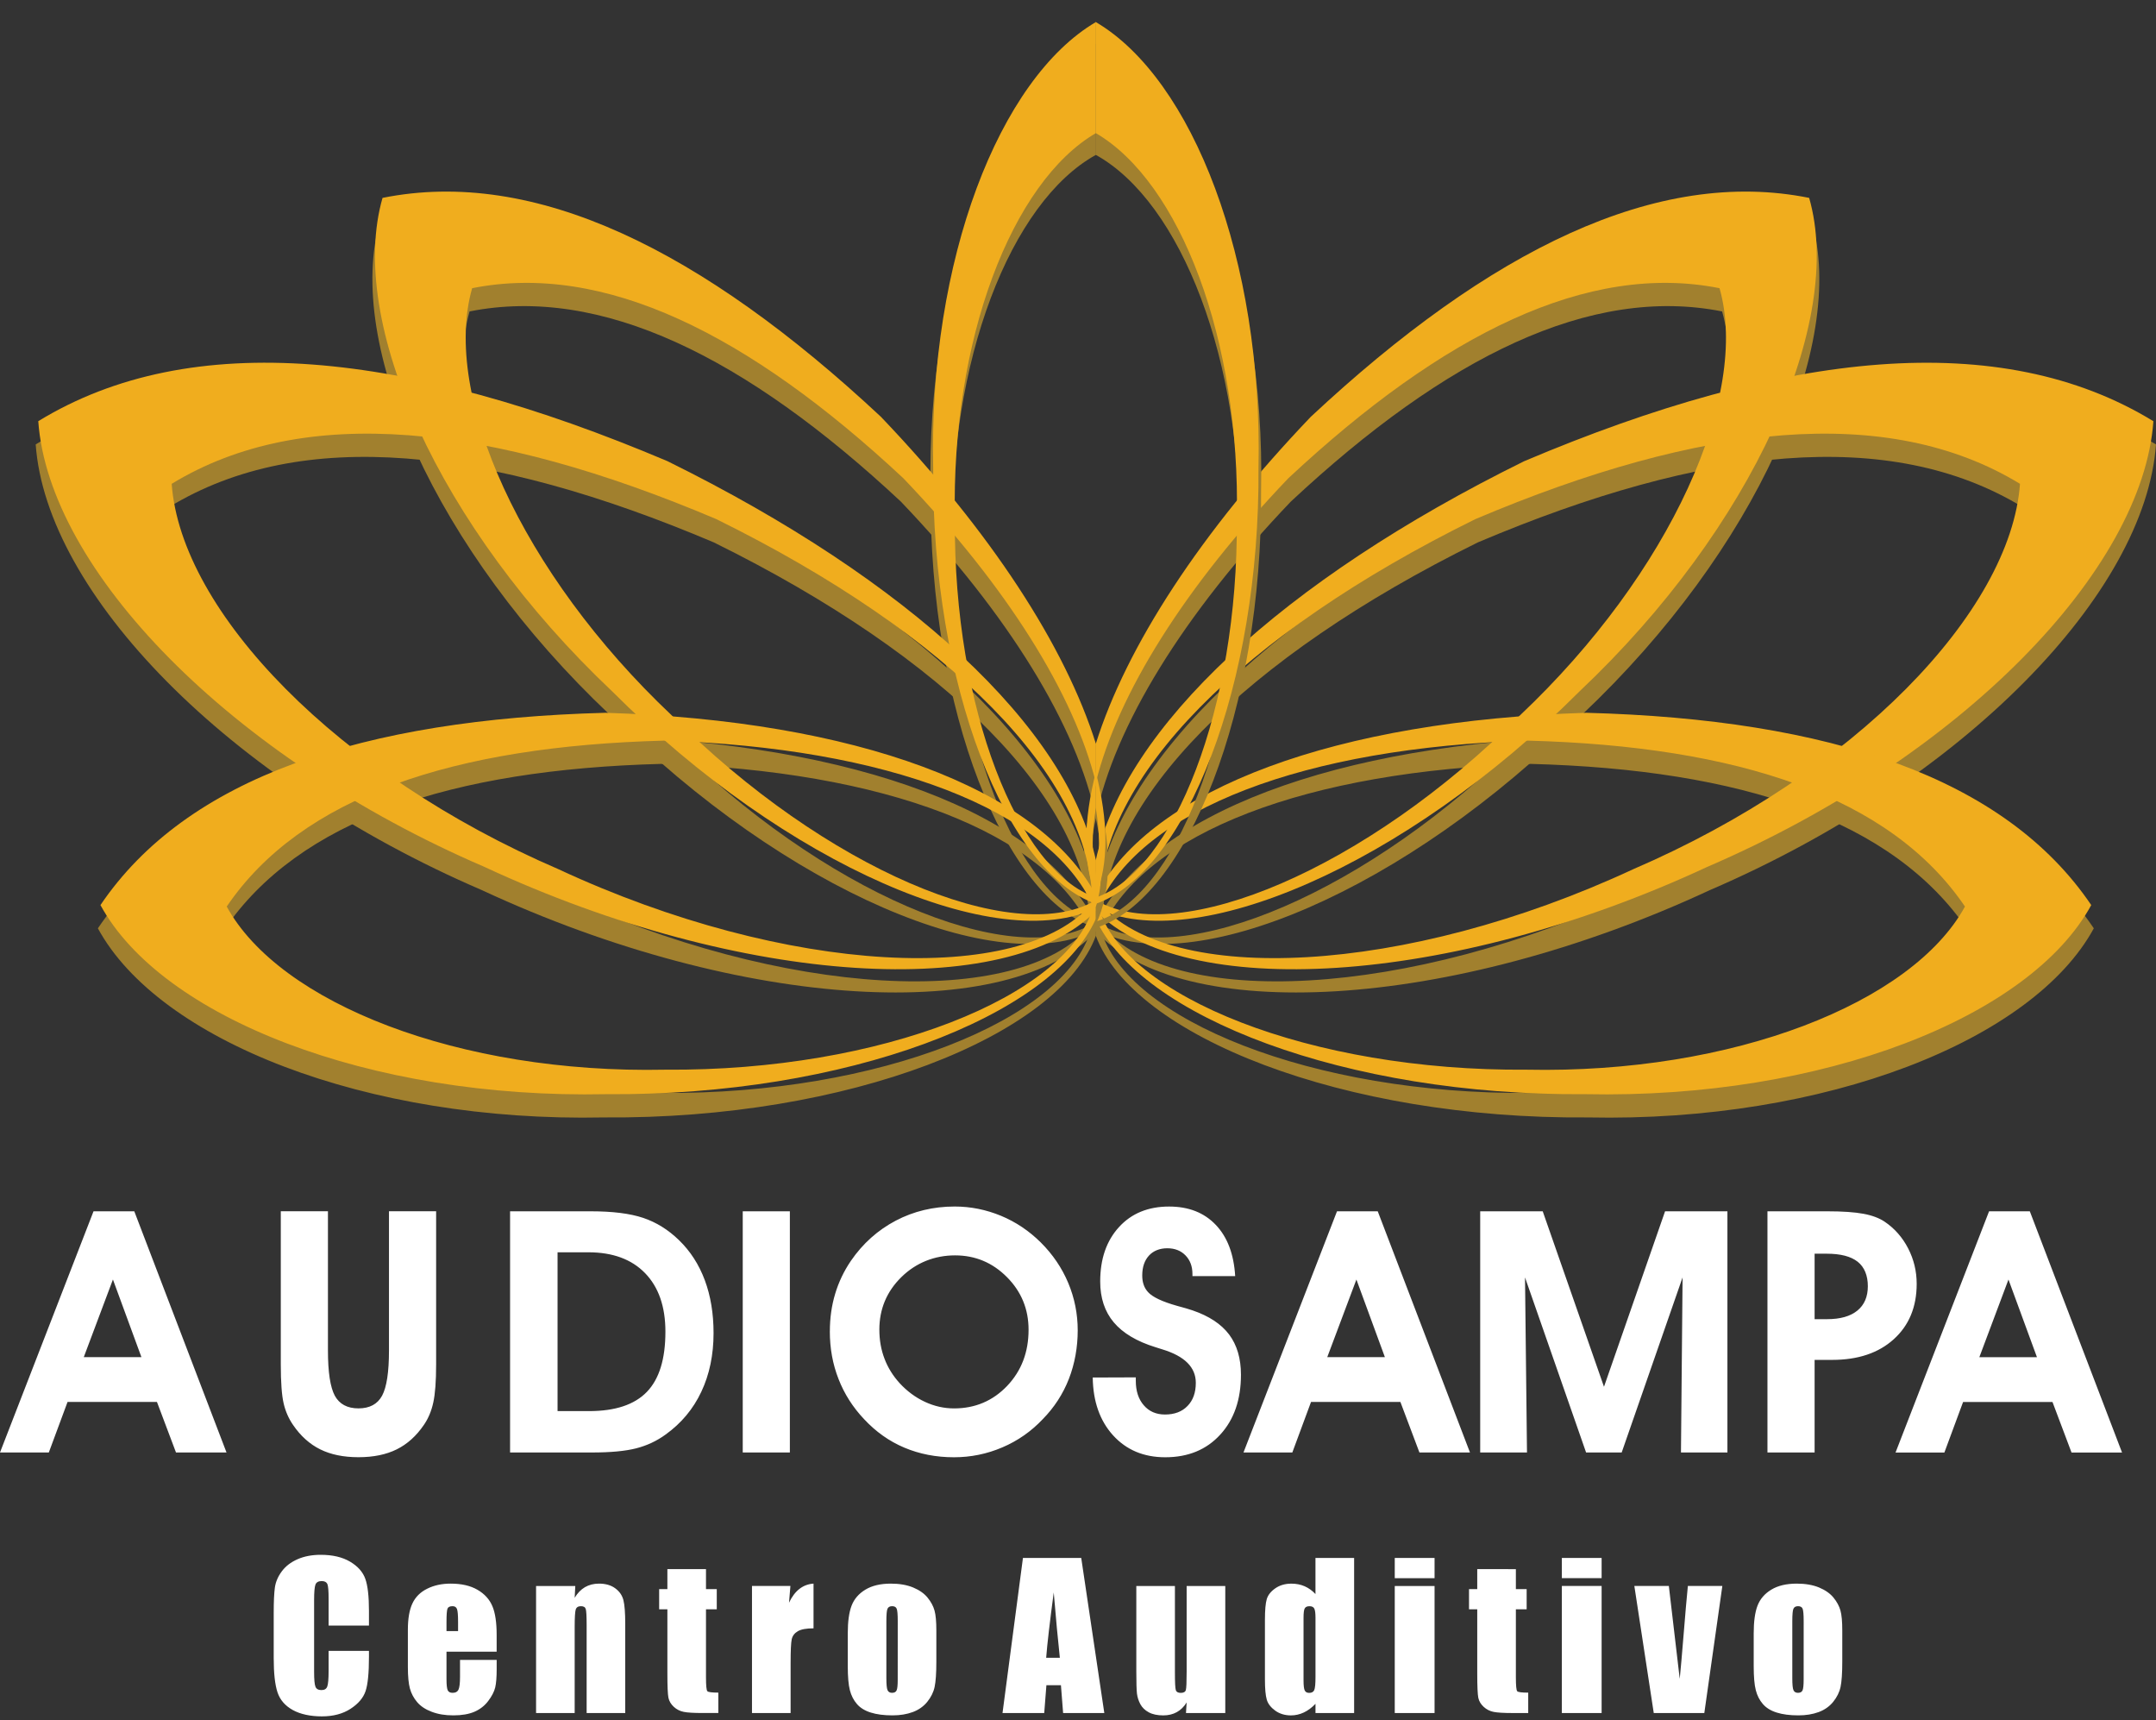 <svg xmlns="http://www.w3.org/2000/svg" width="84" height="67" viewBox="0 0 84 67" fill="none"><rect x="0" y="0" width="84" height="67" fill="#333333" stroke="none"/><g clip-path="url(#clip0_1_428)"><path d="M76.484 54.611L75.755 56.58H73.852L77.496 47.184H79.084L82.677 56.58H80.709L79.967 54.611H76.484H76.484ZM79.362 52.866L78.252 49.841L77.117 52.866H79.362ZM70.699 56.579H68.862V47.183H71.197C71.792 47.183 72.258 47.216 72.602 47.28C72.943 47.343 73.218 47.447 73.43 47.59C73.817 47.852 74.121 48.198 74.343 48.627C74.566 49.059 74.676 49.52 74.676 50.008C74.676 50.907 74.379 51.627 73.784 52.165C73.192 52.702 72.391 52.971 71.384 52.971H70.699V56.578V56.579ZM70.699 51.385H71.184C71.697 51.385 72.089 51.275 72.364 51.052C72.636 50.83 72.773 50.513 72.773 50.101C72.773 49.689 72.641 49.356 72.377 49.148C72.111 48.938 71.71 48.835 71.17 48.835H70.699V51.385ZM59.493 56.579H57.67V47.183H60.106L62.493 54.018L64.873 47.183H67.302V56.579H65.492L65.555 49.758L63.182 56.579H61.796L59.416 49.758L59.493 56.579ZM51.079 54.61L50.35 56.579H48.447L52.091 47.183H53.678L57.272 56.579H55.303L54.561 54.61H51.078H51.079ZM53.957 52.865L52.847 49.841L51.711 52.865H53.957ZM42.574 53.658L44.252 53.652V53.788C44.252 54.184 44.356 54.502 44.563 54.739C44.769 54.979 45.045 55.099 45.389 55.099C45.761 55.099 46.054 54.988 46.267 54.766C46.483 54.546 46.59 54.244 46.59 53.865C46.59 53.259 46.154 52.825 45.285 52.561C45.172 52.528 45.085 52.499 45.019 52.477C44.287 52.251 43.746 51.927 43.393 51.508C43.041 51.09 42.865 50.559 42.865 49.918C42.865 49.037 43.109 48.33 43.598 47.797C44.084 47.264 44.736 46.998 45.549 46.998C46.311 46.998 46.916 47.236 47.368 47.712C47.82 48.185 48.072 48.85 48.124 49.707H46.459V49.63C46.459 49.328 46.369 49.086 46.188 48.901C46.008 48.715 45.77 48.623 45.479 48.623C45.188 48.623 44.94 48.718 44.766 48.907C44.592 49.096 44.503 49.354 44.503 49.681C44.503 49.819 44.521 49.94 44.559 50.046C44.594 50.149 44.651 50.246 44.73 50.332C44.906 50.526 45.285 50.704 45.864 50.867C46.122 50.935 46.32 50.994 46.459 51.041C47.104 51.261 47.58 51.574 47.889 51.984C48.194 52.392 48.349 52.914 48.349 53.55C48.349 54.519 48.08 55.297 47.542 55.882C47.005 56.471 46.289 56.764 45.399 56.764C44.56 56.764 43.885 56.479 43.367 55.911C42.852 55.343 42.587 54.592 42.574 53.658ZM32.332 51.861C32.332 51.345 32.4 50.858 32.538 50.4C32.675 49.942 32.88 49.513 33.151 49.114C33.615 48.438 34.2 47.916 34.899 47.548C35.6 47.18 36.366 46.997 37.196 46.997C37.819 46.997 38.42 47.119 38.999 47.358C39.578 47.598 40.096 47.947 40.551 48.398C41.02 48.865 41.377 49.394 41.621 49.977C41.866 50.563 41.989 51.177 41.989 51.823C41.989 52.469 41.875 53.122 41.644 53.713C41.415 54.301 41.075 54.823 40.628 55.279C40.177 55.757 39.651 56.125 39.05 56.38C38.451 56.636 37.823 56.764 37.169 56.764C36.468 56.764 35.823 56.638 35.233 56.389C34.645 56.141 34.123 55.771 33.665 55.279C33.227 54.816 32.895 54.295 32.67 53.716C32.443 53.139 32.331 52.52 32.331 51.861L32.332 51.861ZM34.261 51.797C34.261 52.199 34.327 52.576 34.461 52.925C34.593 53.275 34.791 53.592 35.053 53.88C35.342 54.193 35.67 54.435 36.035 54.605C36.4 54.775 36.78 54.861 37.172 54.861C37.993 54.861 38.682 54.568 39.24 53.984C39.797 53.398 40.074 52.669 40.074 51.797C40.074 50.997 39.795 50.314 39.233 49.748C38.671 49.182 37.998 48.9 37.209 48.9C36.421 48.9 35.692 49.182 35.119 49.746C34.547 50.307 34.26 50.992 34.26 51.797H34.261ZM28.938 56.578V47.183H30.774V56.578H28.938ZM23.067 56.578H19.873V47.183H23.014C23.866 47.183 24.546 47.268 25.06 47.44C25.571 47.612 26.035 47.9 26.453 48.306C26.896 48.735 27.231 49.255 27.46 49.867C27.687 50.477 27.801 51.164 27.801 51.927C27.801 52.777 27.642 53.539 27.324 54.213C27.007 54.887 26.544 55.439 25.936 55.876C25.593 56.128 25.207 56.309 24.783 56.417C24.358 56.525 23.785 56.578 23.067 56.578ZM22.95 54.966C23.97 54.966 24.72 54.717 25.203 54.217C25.686 53.716 25.925 52.937 25.925 51.873C25.925 50.895 25.661 50.137 25.134 49.593C24.608 49.051 23.871 48.78 22.924 48.78H21.723V54.965H22.95V54.966ZM10.94 47.182H12.777V52.602C12.777 53.448 12.867 54.036 13.045 54.367C13.224 54.694 13.53 54.86 13.966 54.86C14.402 54.86 14.708 54.694 14.886 54.367C15.065 54.036 15.155 53.448 15.155 52.602V47.182H16.992V53.144C16.992 53.805 16.954 54.303 16.881 54.632C16.809 54.965 16.686 55.256 16.514 55.505C16.222 55.934 15.869 56.252 15.457 56.456C15.044 56.661 14.548 56.762 13.966 56.762C13.385 56.762 12.89 56.661 12.476 56.456C12.064 56.252 11.711 55.934 11.418 55.505C11.246 55.256 11.123 54.976 11.051 54.666C10.978 54.355 10.94 53.849 10.94 53.144V47.182H10.94ZM2.632 54.609L1.902 56.578H0L3.644 47.183H5.232L8.825 56.578H6.857L6.115 54.609H2.632ZM5.51 52.864L4.4 49.84L3.264 52.864H5.51Z" fill="white"></path><path fill-rule="evenodd" clip-rule="evenodd" d="M51.169 17.142C46.757 21.761 43.822 26.33 42.69 30.217V31.849C43.427 28.288 46.086 23.941 50.292 19.538C56.336 13.894 61.98 11.112 67.095 12.131C68.279 16.284 65.211 23.208 59.32 28.771C53.323 34.769 46.045 37.801 42.856 36.004C42.792 35.833 42.738 35.658 42.69 35.478V36.217C46.426 38.204 54.762 34.715 61.633 27.842C68.433 21.422 71.966 13.419 70.587 8.613C64.668 7.423 58.146 10.627 51.169 17.142Z" fill="#A1802E"></path><path fill-rule="evenodd" clip-rule="evenodd" d="M57.576 21.129C48.488 25.609 42.917 31.231 42.94 36.089C45.697 39.312 54.821 38.906 63.729 34.764C72.349 31.053 78.44 24.739 78.802 19.751C73.642 16.609 66.394 17.391 57.575 21.129M59.481 18.871C49.73 23.678 43.492 29.636 42.69 34.97V36.271C45.981 39.901 56.422 39.413 66.614 34.674C76.564 30.391 83.589 23.089 83.999 17.312C78.032 13.663 69.662 14.556 59.481 18.871Z" fill="#A1802E"></path><path fill-rule="evenodd" clip-rule="evenodd" d="M59.616 29.756C50.939 30.021 44.599 32.427 42.893 36.223C43.898 39.716 51.157 42.639 59.574 42.573C67.613 42.74 74.604 39.98 76.657 36.218C73.749 31.935 67.82 29.971 59.616 29.755M61.904 28.671C52.036 28.974 44.787 31.685 42.69 35.972V36.442C44.142 40.367 52.36 43.602 61.856 43.527C71.136 43.721 79.206 40.522 81.577 36.161C78.219 31.197 71.375 28.921 61.904 28.671Z" fill="#A1802E"></path><path fill-rule="evenodd" clip-rule="evenodd" d="M51.069 16.236C46.781 20.725 43.889 25.168 42.69 28.981V30.502C43.547 27.026 46.158 22.855 50.192 18.632C56.236 12.988 61.88 10.207 66.995 11.226C68.179 15.378 65.111 22.302 59.22 27.865C53.223 33.863 45.945 36.896 42.756 35.099C42.732 35.037 42.711 34.975 42.69 34.912V35.364C46.474 37.237 54.724 33.748 61.533 26.937C68.333 20.516 71.866 12.514 70.487 7.708C64.568 6.517 58.046 9.721 51.069 16.236" fill="#F0AD1E"></path><path fill-rule="evenodd" clip-rule="evenodd" d="M57.476 20.224C48.388 24.704 42.817 30.326 42.84 35.184C45.597 38.407 54.721 38.001 63.629 33.859C72.249 30.148 78.34 23.834 78.701 18.846C73.541 15.704 66.294 16.486 57.475 20.224M59.381 17.966C49.959 22.611 43.817 28.329 42.689 33.522V35.474C46.088 38.986 56.423 38.461 66.513 33.769C76.464 29.486 83.489 22.184 83.898 16.407C77.931 12.758 69.561 13.651 59.381 17.966Z" fill="#F0AD1E"></path><path fill-rule="evenodd" clip-rule="evenodd" d="M59.516 28.85C50.839 29.116 44.499 31.521 42.792 35.317C43.798 38.81 51.057 41.733 59.474 41.667C67.513 41.834 74.504 39.074 76.557 35.312C73.648 31.029 67.72 29.065 59.516 28.849M61.804 27.765C52.087 28.063 44.91 30.697 42.69 34.871V35.782C44.388 39.596 52.459 42.694 61.756 42.621C71.036 42.816 79.106 39.616 81.477 35.255C78.119 30.291 71.275 28.016 61.804 27.765Z" fill="#F0AD1E"></path><path fill-rule="evenodd" clip-rule="evenodd" d="M42.7 36.144C39.153 35.034 36.195 27.665 36.258 19.126C36.084 10.959 38.878 3.85 42.7 1.704V6.031C39.382 7.863 36.952 14.042 37.104 21.144C37.049 28.572 39.623 34.979 42.7 35.899V36.143V36.144Z" fill="#A1802E"></path><path fill-rule="evenodd" clip-rule="evenodd" d="M34.222 17.142C38.634 21.761 41.569 26.33 42.7 30.217V31.849C41.963 28.288 39.304 23.941 35.098 19.538C29.055 13.894 23.41 11.112 18.295 12.131C17.112 16.284 20.18 23.208 26.07 28.771C32.067 34.769 39.345 37.801 42.535 36.004C42.598 35.833 42.653 35.658 42.7 35.478V36.217C38.964 38.204 30.628 34.715 23.758 27.842C16.958 21.422 13.425 13.419 14.804 8.613C20.722 7.423 27.244 10.627 34.222 17.142Z" fill="#A1802E"></path><path fill-rule="evenodd" clip-rule="evenodd" d="M42.7 36.018C42.047 34.675 42.078 32.78 42.7 30.595V31.857C42.403 33.202 42.392 34.392 42.7 35.337V36.019V36.018Z" fill="#A1802E"></path><path fill-rule="evenodd" clip-rule="evenodd" d="M27.815 21.13C36.903 25.609 42.474 31.231 42.45 36.089C39.694 39.312 30.57 38.906 21.661 34.764C13.042 31.053 6.951 24.739 6.589 19.751C11.749 16.609 18.996 17.391 27.816 21.13M25.91 18.871C35.661 23.678 41.898 29.636 42.701 34.97V36.271C39.409 39.901 28.968 39.413 18.777 34.674C8.825 30.391 1.801 23.089 1.391 17.311C7.358 13.662 15.728 14.556 25.908 18.87L25.91 18.871Z" fill="#A1802E"></path><path fill-rule="evenodd" clip-rule="evenodd" d="M25.775 29.756C34.452 30.021 40.791 32.427 42.498 36.223C41.492 39.716 34.234 42.639 25.816 42.573C17.777 42.74 10.787 39.98 8.733 36.218C11.642 31.935 17.571 29.971 25.775 29.755M23.487 28.671C33.355 28.974 40.604 31.685 42.7 35.972V36.442C41.249 40.367 33.031 43.602 23.534 43.527C14.255 43.721 6.184 40.522 3.814 36.161C7.172 31.197 14.015 28.921 23.487 28.671Z" fill="#A1802E"></path><path fill-rule="evenodd" clip-rule="evenodd" d="M42.7 35.207C39.197 33.991 36.295 26.679 36.358 18.221C36.185 10.126 38.929 3.069 42.7 0.857V5.183C39.434 7.083 37.053 13.209 37.203 20.24C37.149 27.588 39.667 33.936 42.7 34.962V35.206V35.207Z" fill="#F0AD1E"></path><path fill-rule="evenodd" clip-rule="evenodd" d="M34.322 16.236C38.609 20.725 41.502 25.168 42.7 28.981V30.502C41.843 27.026 39.232 22.855 35.198 18.632C29.155 12.988 23.511 10.207 18.395 11.226C17.212 15.378 20.28 22.302 26.171 27.865C32.168 33.863 39.446 36.896 42.635 35.099C42.658 35.037 42.68 34.975 42.7 34.912V35.364C38.917 37.237 30.667 33.748 23.858 26.937C17.058 20.516 13.525 12.514 14.904 7.708C20.823 6.517 27.345 9.721 34.322 16.236" fill="#F0AD1E"></path><path fill-rule="evenodd" clip-rule="evenodd" d="M42.7 34.893C42.184 33.646 42.206 31.973 42.7 30.058V31.457C42.533 32.434 42.529 33.317 42.7 34.069V34.893Z" fill="#F0AD1E"></path><path fill-rule="evenodd" clip-rule="evenodd" d="M27.915 20.224C37.003 24.704 42.574 30.326 42.55 35.184C39.794 38.407 30.67 38.001 21.761 33.859C13.142 30.148 7.051 23.834 6.689 18.846C11.849 15.704 19.096 16.486 27.916 20.224M26.01 17.966C35.431 22.611 41.573 28.329 42.702 33.522V35.474C39.302 38.986 28.968 38.461 18.877 33.769C8.925 29.486 1.9 22.184 1.491 16.406C7.458 12.757 15.828 13.65 26.009 17.965L26.01 17.966Z" fill="#F0AD1E"></path><path fill-rule="evenodd" clip-rule="evenodd" d="M25.875 28.85C34.552 29.116 40.891 31.521 42.598 35.317C41.593 38.81 34.334 41.733 25.917 41.667C17.878 41.834 10.887 39.074 8.834 35.312C11.742 31.029 17.671 29.065 25.875 28.849M23.587 27.765C33.303 28.063 40.481 30.697 42.7 34.871V35.782C41.004 39.596 32.931 42.694 23.635 42.621C14.355 42.816 6.284 39.616 3.914 35.255C7.272 30.291 14.116 28.016 23.587 27.765Z" fill="#F0AD1E"></path><path fill-rule="evenodd" clip-rule="evenodd" d="M42.69 36.144C46.237 35.034 49.195 27.665 49.133 19.126C49.307 10.959 46.513 3.85 42.69 1.704V6.031C46.008 7.863 48.438 14.042 48.287 21.144C48.342 28.572 45.768 34.979 42.69 35.899V36.143V36.144Z" fill="#A1802E"></path><path fill-rule="evenodd" clip-rule="evenodd" d="M42.69 36.018C43.344 34.675 43.312 32.78 42.69 30.595V31.857C42.987 33.202 42.998 34.392 42.69 35.337V36.019V36.018Z" fill="#A1802E"></path><path fill-rule="evenodd" clip-rule="evenodd" d="M42.69 35.207C46.193 33.991 49.095 26.679 49.032 18.221C49.206 10.126 46.462 3.069 42.69 0.857V5.183C45.957 7.083 48.337 13.209 48.188 20.24C48.241 27.588 45.724 33.936 42.69 34.962V35.206V35.207Z" fill="#F0AD1E"></path><path fill-rule="evenodd" clip-rule="evenodd" d="M42.69 34.893C43.207 33.646 43.184 31.973 42.69 30.058V31.457C42.858 32.434 42.862 33.317 42.69 34.069V34.893Z" fill="#F0AD1E"></path><path d="M70.273 63.143C70.273 62.889 70.258 62.729 70.232 62.664C70.204 62.598 70.145 62.565 70.055 62.565C69.964 62.565 69.905 62.598 69.874 62.664C69.845 62.729 69.83 62.89 69.83 63.143V65.377C69.83 65.611 69.845 65.764 69.874 65.833C69.905 65.905 69.963 65.94 70.051 65.94C70.139 65.94 70.201 65.908 70.229 65.844C70.258 65.779 70.272 65.64 70.272 65.426L70.273 63.143ZM71.777 63.515V64.728C71.777 65.174 71.754 65.5 71.71 65.709C71.666 65.916 71.57 66.109 71.424 66.29C71.277 66.471 71.089 66.603 70.859 66.689C70.629 66.774 70.365 66.818 70.067 66.818C69.734 66.818 69.451 66.781 69.221 66.708C68.989 66.635 68.81 66.524 68.683 66.376C68.554 66.227 68.462 66.048 68.408 65.838C68.353 65.628 68.326 65.313 68.326 64.892V63.623C68.326 63.162 68.376 62.803 68.475 62.544C68.575 62.285 68.754 62.077 69.012 61.921C69.27 61.764 69.602 61.686 70.004 61.686C70.341 61.686 70.631 61.737 70.874 61.837C71.116 61.938 71.302 62.069 71.435 62.231C71.566 62.392 71.657 62.559 71.705 62.731C71.754 62.903 71.777 63.164 71.777 63.515ZM67.104 61.778L66.402 66.727H64.432L63.676 61.778H65.02L65.444 65.396C65.473 65.127 65.529 64.478 65.614 63.449C65.659 62.875 65.708 62.318 65.761 61.778H67.104ZM62.401 61.778V66.727H60.851V61.778H62.401ZM62.401 60.686V61.473H60.851V60.686H62.401ZM59.06 61.122V61.901H59.48V62.687H59.06V65.334C59.06 65.658 59.078 65.84 59.112 65.877C59.147 65.914 59.29 65.933 59.541 65.933V66.727H58.931C58.588 66.727 58.342 66.712 58.195 66.683C58.048 66.655 57.919 66.589 57.806 66.486C57.694 66.383 57.624 66.266 57.596 66.132C57.57 66 57.555 65.688 57.555 65.197V62.687H57.234V61.9H57.555V61.121L59.06 61.122ZM55.892 61.779V66.727H54.341V61.779H55.892ZM55.892 60.687V61.474H54.341V60.687H55.892ZM51.253 63.024C51.253 62.843 51.238 62.721 51.206 62.659C51.174 62.596 51.112 62.566 51.019 62.566C50.925 62.566 50.866 62.594 50.834 62.65C50.802 62.706 50.787 62.83 50.787 63.024V65.449C50.787 65.65 50.802 65.782 50.833 65.846C50.864 65.91 50.921 65.942 51.007 65.942C51.105 65.942 51.172 65.906 51.203 65.835C51.237 65.764 51.253 65.591 51.253 65.315V63.024ZM52.758 60.687V66.728H51.253V66.368C51.108 66.519 50.957 66.631 50.797 66.706C50.637 66.781 50.47 66.819 50.296 66.819C50.062 66.819 49.858 66.758 49.686 66.635C49.514 66.511 49.403 66.369 49.355 66.207C49.307 66.045 49.283 65.781 49.283 65.415V63.097C49.283 62.717 49.307 62.447 49.355 62.287C49.403 62.129 49.515 61.988 49.69 61.867C49.864 61.747 50.072 61.687 50.314 61.687C50.502 61.687 50.672 61.721 50.828 61.788C50.983 61.856 51.124 61.956 51.252 62.092V60.686H52.756L52.758 60.687ZM47.738 61.779V66.727H46.207L46.233 66.315C46.129 66.483 46.001 66.609 45.848 66.693C45.695 66.777 45.519 66.819 45.321 66.819C45.096 66.819 44.907 66.78 44.759 66.7C44.61 66.62 44.501 66.515 44.429 66.382C44.359 66.25 44.315 66.114 44.297 65.97C44.281 65.828 44.272 65.544 44.272 65.118V61.779H45.776V65.147C45.776 65.533 45.787 65.76 45.811 65.833C45.834 65.906 45.899 65.942 46.003 65.942C46.114 65.942 46.181 65.905 46.202 65.83C46.223 65.756 46.233 65.516 46.233 65.111V61.779L47.738 61.779ZM41.293 64.574C41.218 63.889 41.139 63.041 41.055 62.03C40.9 63.19 40.801 64.038 40.76 64.574H41.293ZM42.126 60.686L43.025 66.727H41.42L41.335 65.643H40.769L40.684 66.727H39.059L39.855 60.686H42.126ZM34.977 63.143C34.977 62.889 34.963 62.729 34.936 62.664C34.908 62.598 34.85 62.565 34.759 62.565C34.668 62.565 34.609 62.598 34.578 62.664C34.549 62.729 34.534 62.89 34.534 63.143V65.377C34.534 65.611 34.549 65.764 34.578 65.833C34.609 65.905 34.668 65.94 34.755 65.94C34.843 65.94 34.905 65.908 34.933 65.844C34.963 65.779 34.976 65.64 34.976 65.426L34.977 63.143ZM36.481 63.515V64.728C36.481 65.174 36.458 65.5 36.414 65.709C36.37 65.916 36.274 66.109 36.128 66.29C35.981 66.471 35.793 66.603 35.563 66.689C35.333 66.774 35.069 66.818 34.771 66.818C34.438 66.818 34.155 66.781 33.925 66.708C33.693 66.635 33.514 66.524 33.387 66.376C33.258 66.227 33.166 66.048 33.112 65.838C33.057 65.628 33.03 65.313 33.03 64.892V63.623C33.03 63.162 33.08 62.803 33.179 62.544C33.279 62.285 33.458 62.077 33.716 61.921C33.975 61.764 34.306 61.686 34.708 61.686C35.045 61.686 35.335 61.737 35.578 61.837C35.82 61.938 36.007 62.069 36.139 62.231C36.27 62.392 36.361 62.559 36.409 62.731C36.458 62.903 36.481 63.164 36.481 63.515ZM30.795 61.778L30.741 62.43C30.962 61.962 31.28 61.714 31.696 61.686V63.428C31.42 63.428 31.216 63.464 31.086 63.539C30.956 63.614 30.878 63.717 30.847 63.851C30.818 63.984 30.803 64.29 30.803 64.771V66.727H29.298V61.778H30.795ZM27.506 61.121V61.9H27.926V62.687H27.506V65.333C27.506 65.657 27.524 65.839 27.559 65.876C27.593 65.913 27.736 65.932 27.987 65.932V66.726H27.378C27.034 66.726 26.788 66.712 26.641 66.682C26.494 66.654 26.365 66.588 26.253 66.486C26.141 66.382 26.071 66.265 26.043 66.132C26.016 65.999 26.002 65.687 26.002 65.196V62.686H25.681V61.9H26.002V61.12L27.506 61.121ZM22.414 61.778L22.39 62.237C22.5 62.054 22.634 61.916 22.791 61.824C22.949 61.733 23.131 61.686 23.338 61.686C23.596 61.686 23.808 61.748 23.972 61.87C24.136 61.99 24.242 62.144 24.289 62.33C24.336 62.515 24.36 62.824 24.36 63.257V66.727H22.856V63.299C22.856 62.959 22.844 62.751 22.822 62.677C22.8 62.602 22.738 62.565 22.634 62.565C22.526 62.565 22.459 62.608 22.431 62.694C22.404 62.781 22.39 63.01 22.39 63.383V66.727H20.886V61.779H22.413L22.414 61.778ZM17.847 63.535V63.173C17.847 62.916 17.833 62.752 17.805 62.677C17.777 62.602 17.72 62.565 17.633 62.565C17.526 62.565 17.46 62.597 17.435 62.661C17.41 62.724 17.396 62.895 17.396 63.174V63.535L17.847 63.535ZM19.351 64.337H17.396V65.409C17.396 65.633 17.413 65.779 17.445 65.844C17.478 65.908 17.54 65.94 17.633 65.94C17.749 65.94 17.826 65.897 17.865 65.811C17.904 65.725 17.923 65.558 17.923 65.311V64.657H19.351V65.024C19.351 65.33 19.332 65.566 19.294 65.73C19.254 65.895 19.164 66.07 19.022 66.257C18.881 66.445 18.7 66.584 18.483 66.678C18.265 66.771 17.993 66.818 17.664 66.818C17.336 66.818 17.065 66.772 16.821 66.679C16.578 66.588 16.388 66.462 16.252 66.301C16.116 66.141 16.023 65.963 15.97 65.77C15.918 65.578 15.891 65.298 15.891 64.929V63.484C15.891 63.051 15.95 62.71 16.067 62.46C16.184 62.21 16.375 62.018 16.641 61.886C16.908 61.752 17.213 61.686 17.559 61.686C17.982 61.686 18.331 61.767 18.605 61.927C18.88 62.087 19.073 62.3 19.184 62.565C19.295 62.828 19.35 63.201 19.35 63.681V64.337H19.351ZM14.376 63.321H12.803V62.272C12.803 61.967 12.787 61.778 12.754 61.7C12.72 61.626 12.647 61.587 12.534 61.587C12.406 61.587 12.325 61.633 12.29 61.725C12.256 61.818 12.238 62.017 12.238 62.322V65.124C12.238 65.418 12.255 65.61 12.29 65.7C12.324 65.789 12.402 65.833 12.522 65.833C12.642 65.833 12.714 65.789 12.749 65.698C12.785 65.609 12.803 65.398 12.803 65.066V64.306H14.375V64.542C14.375 65.168 14.331 65.612 14.243 65.873C14.155 66.136 13.96 66.365 13.658 66.562C13.354 66.759 12.983 66.857 12.54 66.857C12.097 66.857 11.701 66.774 11.402 66.607C11.105 66.441 10.906 66.21 10.81 65.915C10.713 65.62 10.664 65.177 10.664 64.585V62.82C10.664 62.385 10.679 62.059 10.709 61.842C10.739 61.624 10.827 61.414 10.976 61.212C11.124 61.011 11.328 60.852 11.59 60.737C11.853 60.621 12.154 60.564 12.495 60.564C12.957 60.564 13.339 60.653 13.641 60.832C13.941 61.01 14.138 61.233 14.233 61.5C14.328 61.767 14.375 62.182 14.375 62.746V63.32L14.376 63.321Z" fill="white"></path></g><defs><clipPath id="clip0_1_428"><rect width="84" height="66" fill="white" transform="translate(0 0.856)"></rect></clipPath></defs></svg>